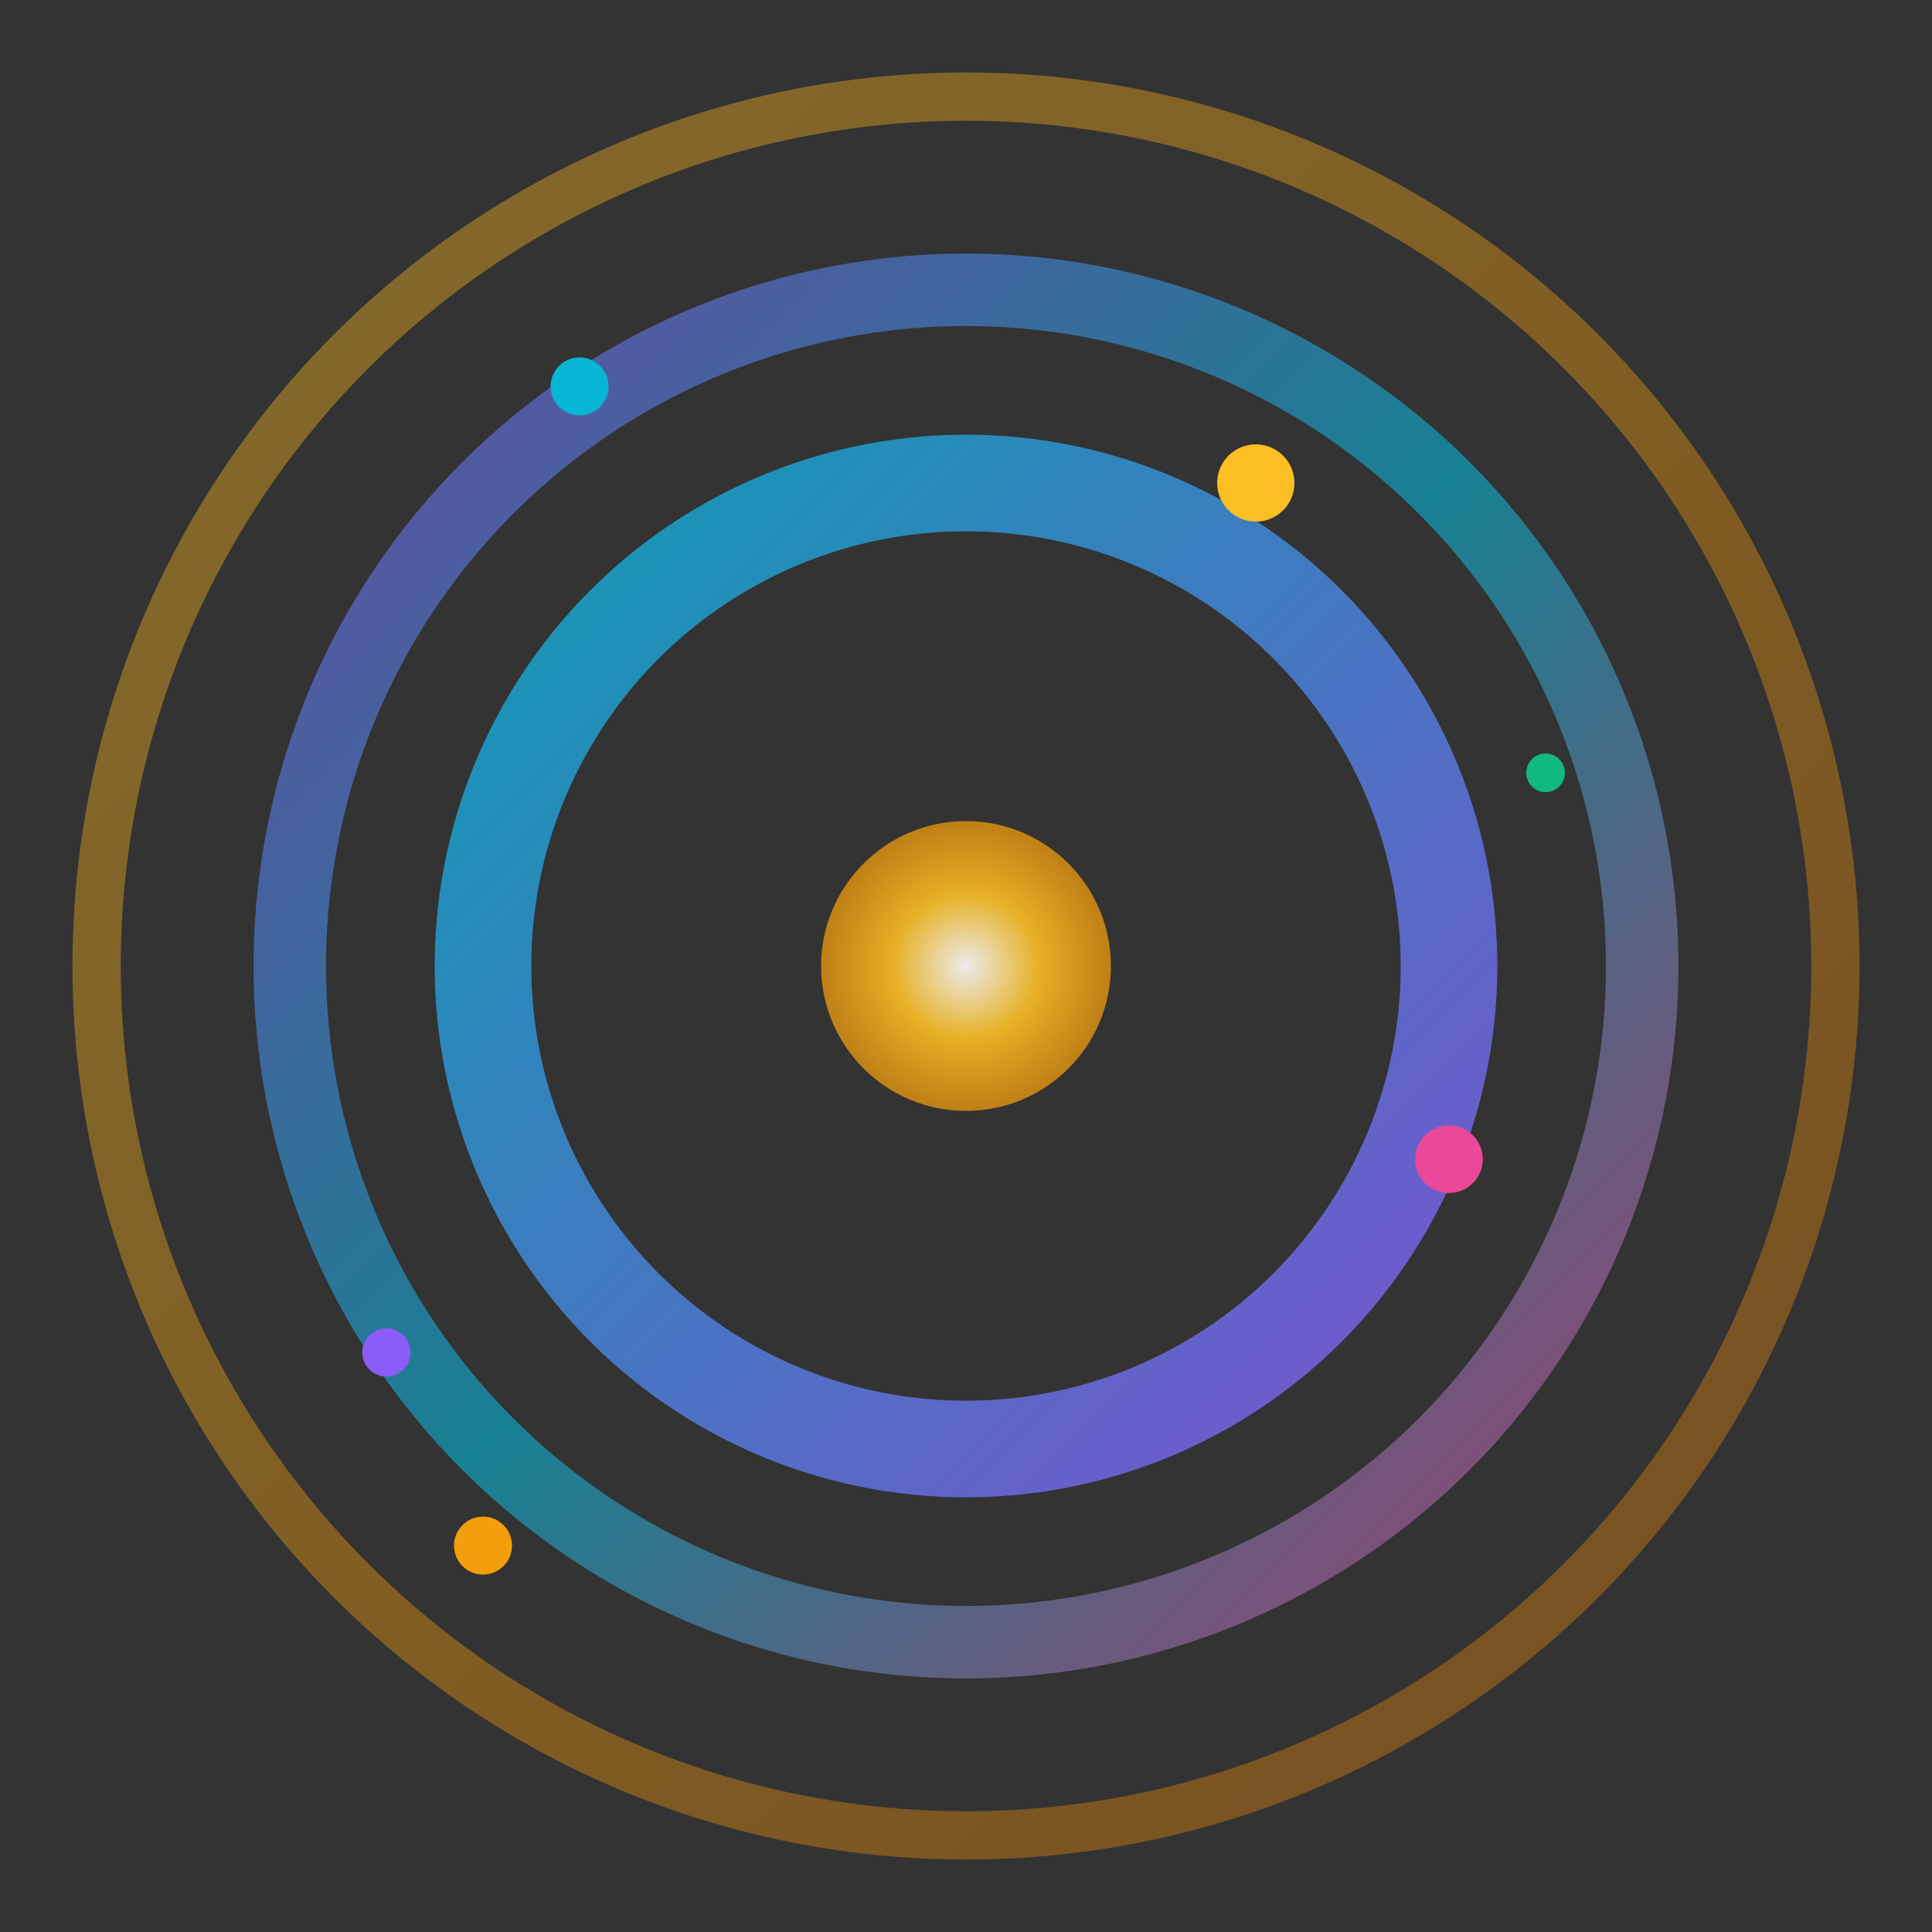 <svg width="40" height="40" viewBox="0 0 40 40" fill="none" xmlns="http://www.w3.org/2000/svg">
  <rect x="0" y="0" width="40" height="40" fill="#333333" stroke="none"/>
  <!-- 外层日晕 -->
  <circle cx="20" cy="20" r="18" stroke="url(#haloGradient1)" stroke-width="1" fill="none" opacity="0.4">
    <animate attributeName="stroke-dasharray" values="0 113;56 56;0 113" dur="4s" repeatCount="indefinite"/>
  </circle>
  
  <!-- 中层日晕 -->
  <circle cx="20" cy="20" r="14" stroke="url(#haloGradient2)" stroke-width="1.5" fill="none" opacity="0.6">
    <animate attributeName="stroke-dasharray" values="44 44;0 88;44 44" dur="3s" repeatCount="indefinite"/>
  </circle>
  
  <!-- 内层日晕 -->
  <circle cx="20" cy="20" r="10" stroke="url(#haloGradient3)" stroke-width="2" fill="none" opacity="0.8">
    <animate attributeName="stroke-dasharray" values="31 31;0 63;31 31" dur="2s" repeatCount="indefinite"/>
  </circle>
  
  <!-- 太阳核心 - 简化为光点 -->
  <circle cx="20" cy="20" r="3" fill="url(#coreGradient)" opacity="0.9">
    <animate attributeName="r" values="2.5;3.5;2.5" dur="2s" repeatCount="indefinite"/>
    <animate attributeName="opacity" values="0.7;1;0.7" dur="2s" repeatCount="indefinite"/>
  </circle>
  
  <!-- 随机光点 - 代表RNG -->
  <circle cx="26" cy="10" r="0.8" fill="#fbbf24">
    <animate attributeName="opacity" values="0;1;0" dur="1.8s" repeatCount="indefinite"/>
  </circle>
  <circle cx="12" cy="8" r="0.6" fill="#06b6d4">
    <animate attributeName="opacity" values="0;1;0" dur="2.2s" begin="0.5s" repeatCount="indefinite"/>
  </circle>
  <circle cx="30" cy="24" r="0.7" fill="#ec4899">
    <animate attributeName="opacity" values="0;1;0" dur="1.6s" begin="1s" repeatCount="indefinite"/>
  </circle>
  <circle cx="8" cy="28" r="0.5" fill="#8b5cf6">
    <animate attributeName="opacity" values="0;1;0" dur="2s" begin="1.5s" repeatCount="indefinite"/>
  </circle>
  <circle cx="32" cy="16" r="0.4" fill="#10b981">
    <animate attributeName="opacity" values="0;1;0" dur="1.4s" begin="0.8s" repeatCount="indefinite"/>
  </circle>
  <circle cx="10" cy="32" r="0.6" fill="#f59e0b">
    <animate attributeName="opacity" values="0;1;0" dur="1.9s" begin="1.2s" repeatCount="indefinite"/>
  </circle>
  
  <!-- 渐变定义 -->
  <defs>
    <!-- 外层日晕渐变 -->
    <linearGradient id="haloGradient1" x1="0%" y1="0%" x2="100%" y2="100%">
      <stop offset="0%" style="stop-color:#fbbf24;stop-opacity:1" />
      <stop offset="50%" style="stop-color:#f59e0b;stop-opacity:1" />
      <stop offset="100%" style="stop-color:#d97706;stop-opacity:1" />
    </linearGradient>
    
    <!-- 中层日晕渐变 -->
    <linearGradient id="haloGradient2" x1="0%" y1="0%" x2="100%" y2="100%">
      <stop offset="0%" style="stop-color:#8b5cf6;stop-opacity:1" />
      <stop offset="50%" style="stop-color:#06b6d4;stop-opacity:1" />
      <stop offset="100%" style="stop-color:#ec4899;stop-opacity:1" />
    </linearGradient>
    
    <!-- 内层日晕渐变 -->
    <linearGradient id="haloGradient3" x1="0%" y1="0%" x2="100%" y2="100%">
      <stop offset="0%" style="stop-color:#06b6d4;stop-opacity:1" />
      <stop offset="100%" style="stop-color:#8b5cf6;stop-opacity:1" />
    </linearGradient>
    
    <!-- 核心渐变 -->
    <radialGradient id="coreGradient" cx="50%" cy="50%" r="50%">
      <stop offset="0%" style="stop-color:#ffffff;stop-opacity:1" />
      <stop offset="50%" style="stop-color:#fbbf24;stop-opacity:1" />
      <stop offset="100%" style="stop-color:#f59e0b;stop-opacity:0.8" />
    </radialGradient>
  </defs>
</svg>